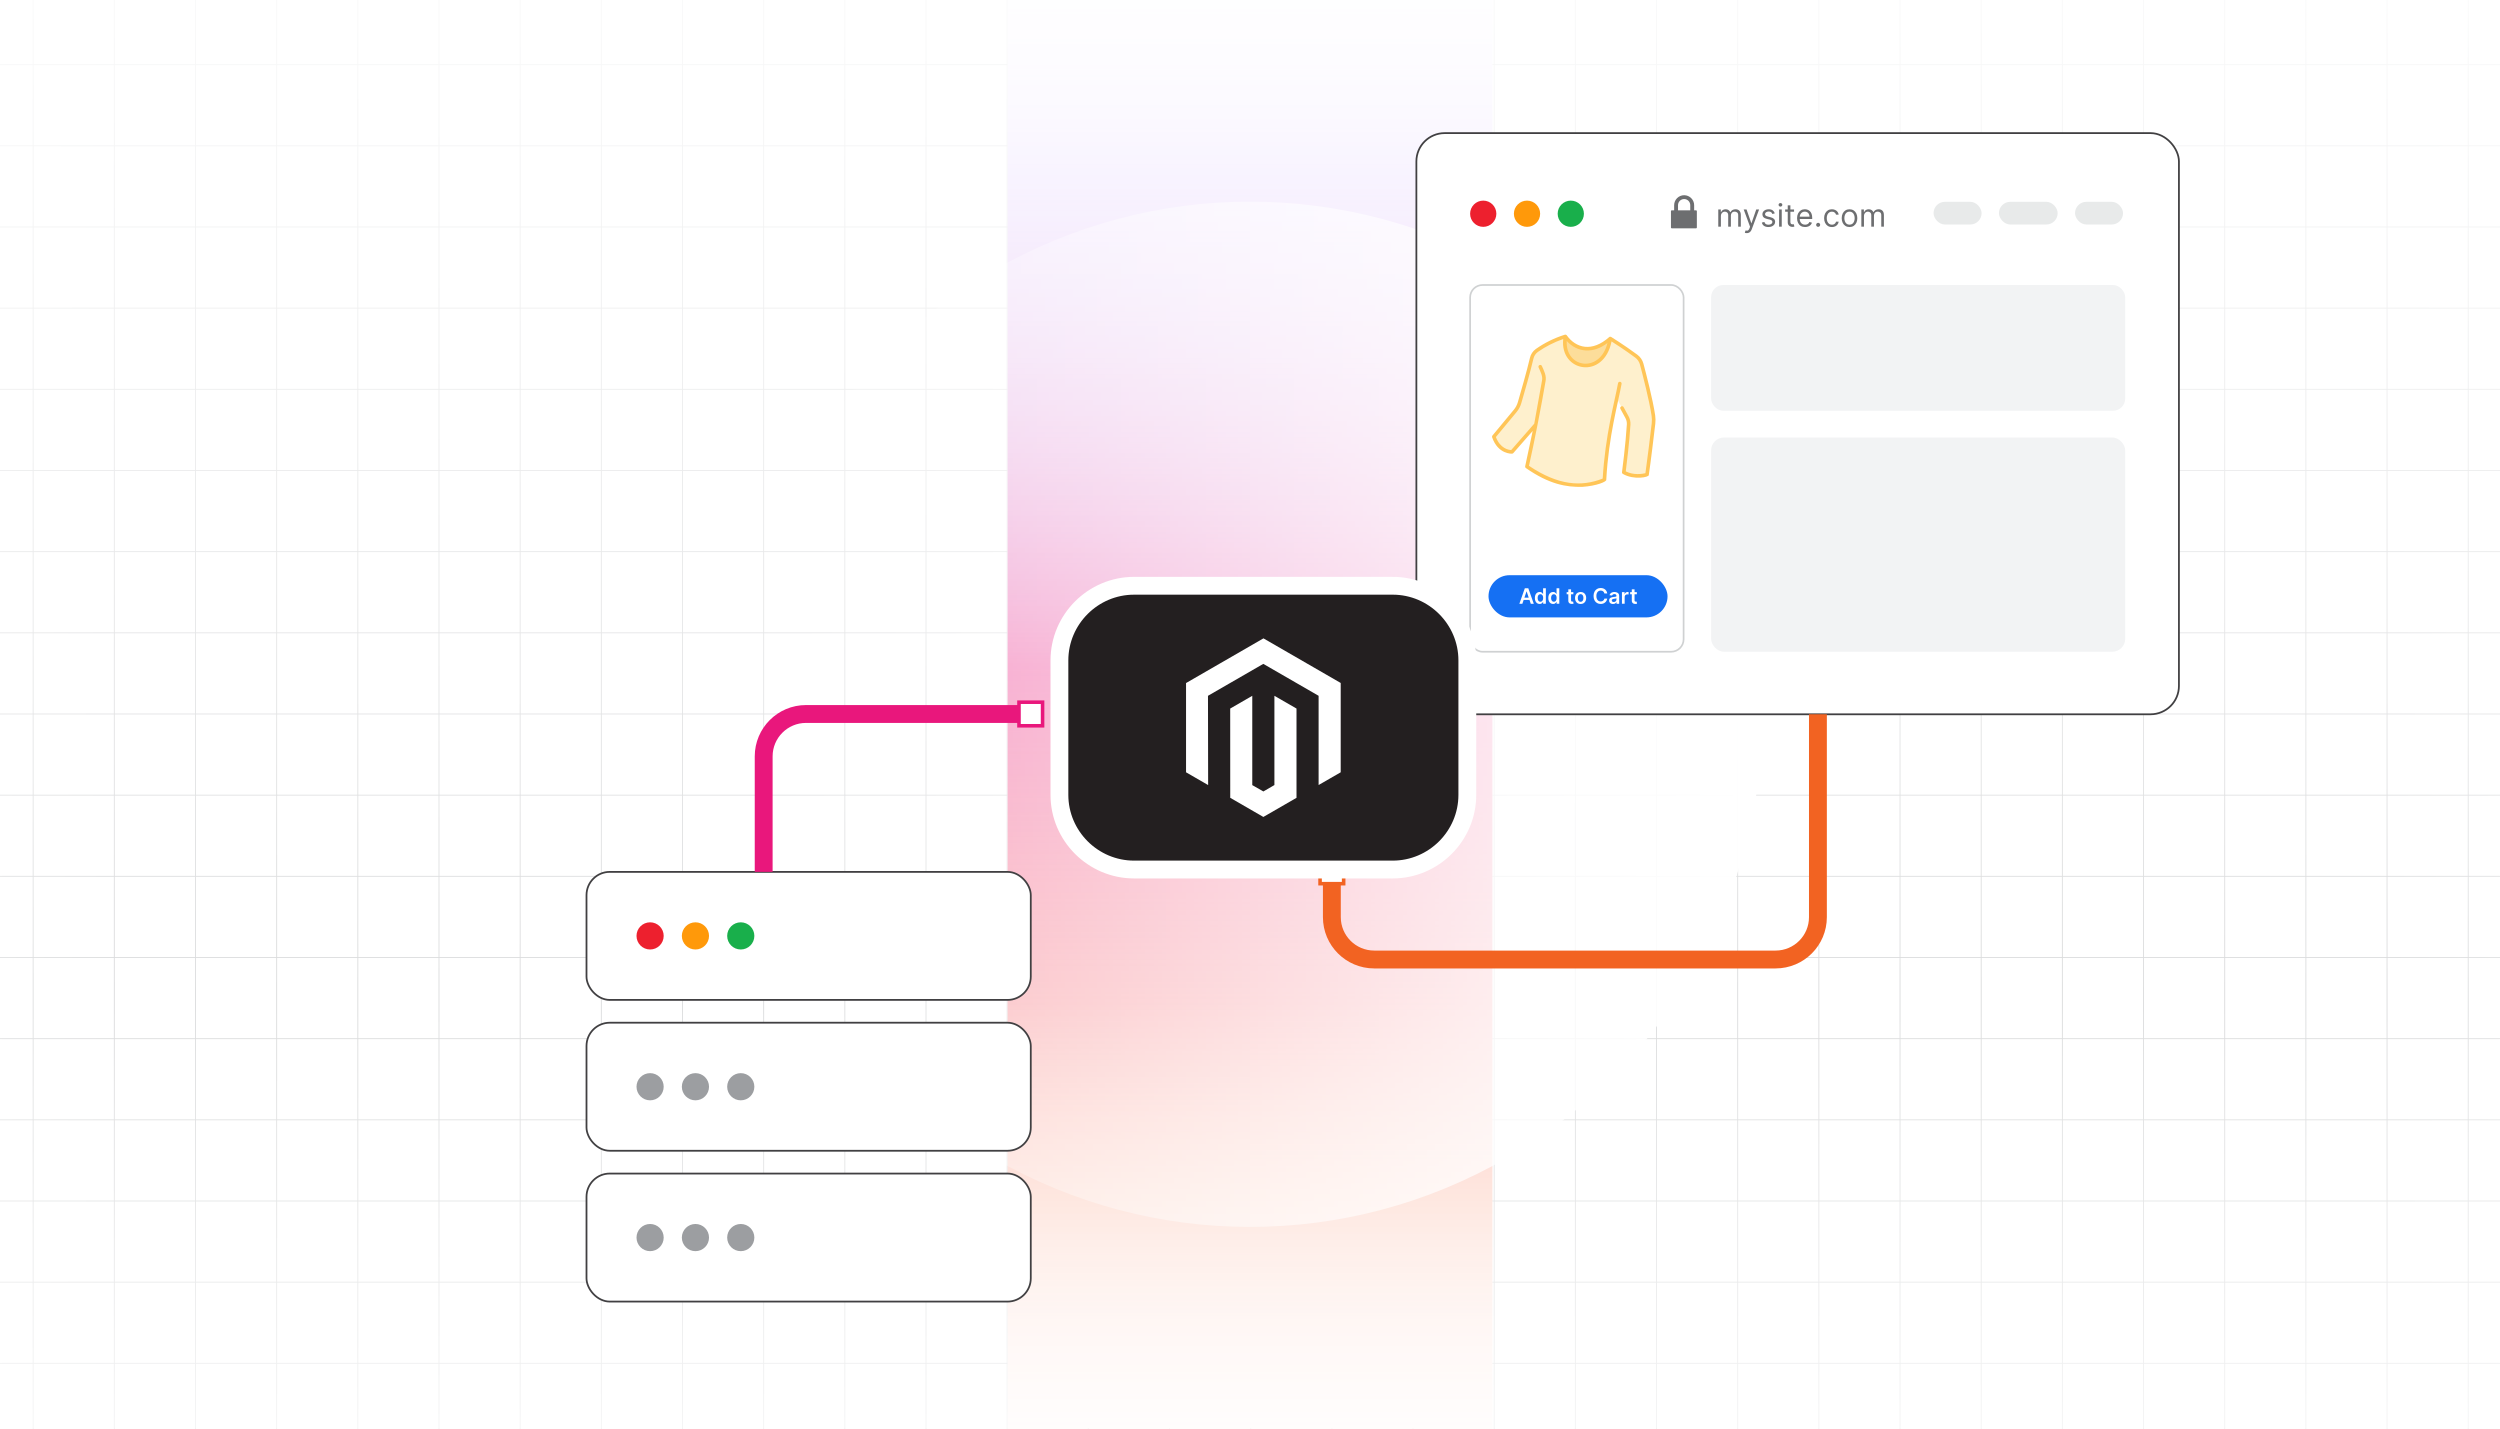 <?xml version="1.0" encoding="UTF-8"?><svg id="Layer_2" xmlns="http://www.w3.org/2000/svg" xmlns:xlink="http://www.w3.org/1999/xlink" viewBox="0 0 350 200"><defs><clipPath id="clippath"><rect width="350" height="199.996" fill="none" stroke-width="0"/></clipPath><clipPath id="clippath-1"><rect x="-75.096" y="-.038" width="500.192" height="200.077" fill="none" stroke-width="0"/></clipPath><linearGradient id="linear-gradient" x1="334.423" y1="98.729" x2="459.204" y2="98.729" gradientUnits="userSpaceOnUse"><stop offset="0" stop-color="#fff" stop-opacity="0"/><stop offset="1" stop-color="#fff"/></linearGradient><linearGradient id="linear-gradient-2" x1="-109.013" y1="98.729" x2="15.662" y2="98.729" gradientUnits="userSpaceOnUse"><stop offset="0" stop-color="#fff"/><stop offset="1" stop-color="#fff" stop-opacity="0"/></linearGradient><linearGradient id="linear-gradient-3" x1="175" y1="228.152" x2="175" y2="-28.152" gradientUnits="userSpaceOnUse"><stop offset=".009" stop-color="#fff" stop-opacity="0"/><stop offset=".237" stop-color="#fa6f46" stop-opacity=".4"/><stop offset=".526" stop-color="#e9177c"/><stop offset=".799" stop-color="#a871ff" stop-opacity=".4"/><stop offset=".832" stop-color="#ba8fff" stop-opacity=".315"/><stop offset=".906" stop-color="#dfcbff" stop-opacity=".145"/><stop offset=".963" stop-color="#f6f1ff" stop-opacity=".039"/><stop offset=".997" stop-color="#fff" stop-opacity="0"/></linearGradient><linearGradient id="linear-gradient-4" x1="175.096" y1="140.474" x2="175.096" y2="-28.091" gradientUnits="userSpaceOnUse"><stop offset="0" stop-color="#fff" stop-opacity="0"/><stop offset="1" stop-color="#fff"/></linearGradient><linearGradient id="linear-gradient-5" x1="201.904" y1="2878.314" x2="201.904" y2="2790.78" gradientTransform="translate(-26.808 -2650.306)" xlink:href="#linear-gradient-4"/><linearGradient id="linear-gradient-6" x1="103.228" y1="100" x2="246.772" y2="100" xlink:href="#linear-gradient-4"/><filter id="drop-shadow-1" filterUnits="userSpaceOnUse"><feOffset dx="1.872" dy="1.872"/><feGaussianBlur result="blur" stdDeviation="2.495"/><feFlood flood-color="#333" flood-opacity=".1"/><feComposite in2="blur" operator="in"/><feComposite in="SourceGraphic"/></filter></defs><g clip-path="url(#clippath)"><g clip-path="url(#clippath-1)"><rect x="-75" y="-.08" width="500.192" height="200.077" fill="#fff" stroke-width="0"/><rect x="-74.904" y="-150.042" width="500" height="500" fill="none" stroke="#dadbdc" stroke-miterlimit="10" stroke-width=".125"/><line x1="-74.904" y1="190.867" x2="425.096" y2="190.867" fill="none" stroke="#dadbdc" stroke-miterlimit="10" stroke-width=".125"/><line x1="-74.904" y1="179.504" x2="425.096" y2="179.504" fill="none" stroke="#dadbdc" stroke-miterlimit="10" stroke-width=".125"/><line x1="-74.904" y1="168.14" x2="425.096" y2="168.14" fill="none" stroke="#dadbdc" stroke-miterlimit="10" stroke-width=".125"/><line x1="-74.904" y1="156.776" x2="425.096" y2="156.776" fill="none" stroke="#dadbdc" stroke-miterlimit="10" stroke-width=".125"/><line x1="-74.904" y1="145.413" x2="425.096" y2="145.413" fill="none" stroke="#dadbdc" stroke-miterlimit="10" stroke-width=".125"/><line x1="-74.904" y1="134.049" x2="425.096" y2="134.049" fill="none" stroke="#dadbdc" stroke-miterlimit="10" stroke-width=".125"/><line x1="-74.904" y1="122.686" x2="425.096" y2="122.686" fill="none" stroke="#dadbdc" stroke-miterlimit="10" stroke-width=".125"/><line x1="-74.904" y1="111.322" x2="425.096" y2="111.322" fill="none" stroke="#dadbdc" stroke-miterlimit="10" stroke-width=".125"/><line x1="-74.904" y1="99.958" x2="425.096" y2="99.958" fill="none" stroke="#dadbdc" stroke-miterlimit="10" stroke-width=".125"/><line x1="-74.904" y1="88.595" x2="425.096" y2="88.595" fill="none" stroke="#dadbdc" stroke-miterlimit="10" stroke-width=".125"/><line x1="-74.904" y1="77.231" x2="425.096" y2="77.231" fill="none" stroke="#dadbdc" stroke-miterlimit="10" stroke-width=".125"/><line x1="-74.904" y1="65.867" x2="425.096" y2="65.867" fill="none" stroke="#dadbdc" stroke-miterlimit="10" stroke-width=".125"/><line x1="-74.904" y1="54.504" x2="425.096" y2="54.504" fill="none" stroke="#dadbdc" stroke-miterlimit="10" stroke-width=".125"/><line x1="-74.904" y1="43.14" x2="425.096" y2="43.14" fill="none" stroke="#dadbdc" stroke-miterlimit="10" stroke-width=".125"/><line x1="-74.904" y1="31.776" x2="425.096" y2="31.776" fill="none" stroke="#dadbdc" stroke-miterlimit="10" stroke-width=".125"/><line x1="-74.904" y1="20.413" x2="425.096" y2="20.413" fill="none" stroke="#dadbdc" stroke-miterlimit="10" stroke-width=".125"/><line x1="-74.904" y1="9.049" x2="425.096" y2="9.049" fill="none" stroke="#dadbdc" stroke-miterlimit="10" stroke-width=".125"/><line x1="345.55" y1="-150.042" x2="345.55" y2="349.958" fill="none" stroke="#dadbdc" stroke-miterlimit="10" stroke-width=".125"/><line x1="334.187" y1="-150.042" x2="334.187" y2="349.958" fill="none" stroke="#dadbdc" stroke-miterlimit="10" stroke-width=".125"/><line x1="322.823" y1="-150.042" x2="322.823" y2="349.958" fill="none" stroke="#dadbdc" stroke-miterlimit="10" stroke-width=".125"/><line x1="311.459" y1="-150.042" x2="311.459" y2="349.958" fill="none" stroke="#dadbdc" stroke-miterlimit="10" stroke-width=".125"/><line x1="300.096" y1="-150.042" x2="300.096" y2="349.958" fill="none" stroke="#dadbdc" stroke-miterlimit="10" stroke-width=".125"/><line x1="288.732" y1="-150.042" x2="288.732" y2="349.958" fill="none" stroke="#dadbdc" stroke-miterlimit="10" stroke-width=".125"/><line x1="277.368" y1="-150.042" x2="277.368" y2="349.958" fill="none" stroke="#dadbdc" stroke-miterlimit="10" stroke-width=".125"/><line x1="266.005" y1="-150.042" x2="266.005" y2="349.958" fill="none" stroke="#dadbdc" stroke-miterlimit="10" stroke-width=".125"/><line x1="254.641" y1="-150.042" x2="254.641" y2="349.958" fill="none" stroke="#dadbdc" stroke-miterlimit="10" stroke-width=".125"/><line x1="243.278" y1="-150.042" x2="243.278" y2="349.958" fill="none" stroke="#dadbdc" stroke-miterlimit="10" stroke-width=".125"/><line x1="231.914" y1="-150.042" x2="231.914" y2="349.958" fill="none" stroke="#dadbdc" stroke-miterlimit="10" stroke-width=".125"/><line x1="220.55" y1="-150.042" x2="220.55" y2="349.958" fill="none" stroke="#dadbdc" stroke-miterlimit="10" stroke-width=".125"/><line x1="209.187" y1="-150.042" x2="209.187" y2="349.958" fill="none" stroke="#dadbdc" stroke-miterlimit="10" stroke-width=".125"/><line x1="197.823" y1="-150.042" x2="197.823" y2="349.958" fill="none" stroke="#dadbdc" stroke-miterlimit="10" stroke-width=".125"/><line x1="186.459" y1="-150.042" x2="186.459" y2="349.958" fill="none" stroke="#dadbdc" stroke-miterlimit="10" stroke-width=".125"/><line x1="175.096" y1="-150.042" x2="175.096" y2="349.958" fill="none" stroke="#dadbdc" stroke-miterlimit="10" stroke-width=".125"/><line x1="163.732" y1="-150.042" x2="163.732" y2="349.958" fill="none" stroke="#dadbdc" stroke-miterlimit="10" stroke-width=".125"/><line x1="152.369" y1="-150.042" x2="152.369" y2="349.958" fill="none" stroke="#dadbdc" stroke-miterlimit="10" stroke-width=".125"/><line x1="141.005" y1="-150.042" x2="141.005" y2="349.958" fill="none" stroke="#dadbdc" stroke-miterlimit="10" stroke-width=".125"/><line x1="129.641" y1="-150.042" x2="129.641" y2="349.958" fill="none" stroke="#dadbdc" stroke-miterlimit="10" stroke-width=".125"/><line x1="118.278" y1="-150.042" x2="118.278" y2="349.958" fill="none" stroke="#dadbdc" stroke-miterlimit="10" stroke-width=".125"/><line x1="106.914" y1="-150.042" x2="106.914" y2="349.958" fill="none" stroke="#dadbdc" stroke-miterlimit="10" stroke-width=".125"/><line x1="95.55" y1="-150.042" x2="95.55" y2="349.958" fill="none" stroke="#dadbdc" stroke-miterlimit="10" stroke-width=".125"/><line x1="84.187" y1="-150.042" x2="84.187" y2="349.958" fill="none" stroke="#dadbdc" stroke-miterlimit="10" stroke-width=".125"/><line x1="72.823" y1="-150.042" x2="72.823" y2="349.958" fill="none" stroke="#dadbdc" stroke-miterlimit="10" stroke-width=".125"/><line x1="61.459" y1="-150.042" x2="61.459" y2="349.958" fill="none" stroke="#dadbdc" stroke-miterlimit="10" stroke-width=".125"/><line x1="50.096" y1="-150.042" x2="50.096" y2="349.958" fill="none" stroke="#dadbdc" stroke-miterlimit="10" stroke-width=".125"/><line x1="38.732" y1="-150.042" x2="38.732" y2="349.958" fill="none" stroke="#dadbdc" stroke-miterlimit="10" stroke-width=".125"/><line x1="27.369" y1="-150.042" x2="27.369" y2="349.958" fill="none" stroke="#dadbdc" stroke-miterlimit="10" stroke-width=".125"/><line x1="16.005" y1="-150.042" x2="16.005" y2="349.958" fill="none" stroke="#dadbdc" stroke-miterlimit="10" stroke-width=".125"/><line x1="4.641" y1="-150.042" x2="4.641" y2="349.958" fill="none" stroke="#dadbdc" stroke-miterlimit="10" stroke-width=".125"/><rect x="334.423" y="-18.316" width="124.782" height="234.09" fill="url(#linear-gradient)" stroke-width="0"/><rect x="-109.013" y="-18.316" width="124.675" height="234.09" fill="url(#linear-gradient-2)" stroke-width="0"/><rect x="141.063" y="-28.152" width="67.874" height="256.304" fill="#fff" stroke-width="0"/><rect x="141.063" y="-28.152" width="67.874" height="256.304" fill="url(#linear-gradient-3)" opacity=".62" stroke-width="0"/><rect x="-97.258" y="-28.091" width="544.708" height="168.565" fill="url(#linear-gradient-4)" stroke-width="0"/><rect x="-97.258" y="140.474" width="544.708" height="87.534" transform="translate(350.192 368.481) rotate(180)" fill="url(#linear-gradient-5)" stroke-width="0"/><circle cx="175" cy="100" r="71.772" fill="url(#linear-gradient-6)" stroke-width="0"/><rect x="198.293" y="18.636" width="106.757" height="81.364" rx="3.966" ry="3.966" fill="#fff" stroke="#414042" stroke-miterlimit="10" stroke-width=".25"/><rect x="270.699" y="28.253" width="6.724" height="3.178" rx="1.589" ry="1.589" fill="#e8eaea" stroke-width="0"/><rect x="279.852" y="28.253" width="8.221" height="3.178" rx="1.589" ry="1.589" fill="#e8eaea" stroke-width="0"/><rect x="290.503" y="28.253" width="6.724" height="3.178" rx="1.589" ry="1.589" fill="#e8eaea" stroke-width="0"/><circle cx="207.653" cy="29.923" r="1.837" fill="#ed202e" stroke-width="0"/><circle cx="213.782" cy="29.923" r="1.837" fill="#ff990a" stroke-width="0"/><circle cx="219.911" cy="29.923" r="1.837" fill="#19af4b" stroke-width="0"/><rect x="205.816" y="39.9" width="29.889" height="51.344" rx="1.742" ry="1.742" fill="#fff" stroke="#cfd1d2" stroke-miterlimit="10" stroke-width=".239"/><rect x="239.556" y="39.9" width="57.972" height="17.604" rx="1.706" ry="1.706" fill="#f2f3f4" stroke-width="0"/><rect x="239.556" y="61.25" width="57.972" height="29.994" rx="1.806" ry="1.806" fill="#f2f3f4" stroke-width="0"/><path d="M219.149,47.096s2.377,3.698,6.279.29l.822,2.778-1.916,2.126h-5.407l-1.575-1.732,1.797-3.462Z" fill="#fcdd9a" stroke-width="0"/><path d="M219.149,47.096c-.852,4.645,5.341,6.094,6.279.29,0,0,1.706,1.044,3.65,2.474.369.272.634.661.752,1.103.396,1.482,1.321,5.047,1.641,7.231.053.363.058.732.015,1.097-.167,1.411-.644,5.399-.906,7.158,0,0-1.771.547-3.252-.322,0,0,.51-3.853.679-6.696.021-.356-.059-.711-.229-1.025l-1.44-2.651s-1.651,7.345-1.715,11.402c0,0-4.669,2.608-10.852-1.836l1.256-5.893-3.349,3.832s-1.773.127-2.546-2.127l2.989-3.605c.283-.341.493-.737.618-1.163.39-1.332,1.276-4.404,1.693-6.213.101-.442.36-.832.729-1.096,1.221-.854,2.567-1.516,3.989-1.962Z" fill="#fef0cd" stroke-width="0"/><path d="M211.697,63.514c.067-.005.129-.036.173-.086l2.707-3.097-1.052,4.938c-.021.098.018.2.1.259,3.274,2.283,5.673,2.688,7.905,2.632,1.993-.128,3.432-.731,3.349-.998.331-6.136,1.661-10.741,2.142-13.412.062-.322-.42-.433-.496-.104-.492,2.702-1.781,7.197-2.149,13.354-2.965,1.168-6.195.988-10.319-1.787.67-2.924,1.825-8.851,2.317-11.816.169-.781-.206-1.468-.507-2.158-.137-.302-.593-.108-.465.202.238.564.625,1.232.473,1.866l-1.081,6.009-3.227,3.692c-.346-.017-1.528-.196-2.144-1.823l2.896-3.493c.306-.368.532-.794.666-1.254.369-1.264,1.275-4.4,1.697-6.227.087-.382.311-.718.629-.946,1.09-.762,2.281-1.368,3.539-1.801-.501,4.608,5.678,5.781,6.767.337.582.368,1.89,1.215,3.315,2.264.322.238.554.578.657.965.385,1.44,1.315,5.024,1.635,7.203.05.341.055.688.015,1.03-.18,1.525-.619,5.186-.881,6.985-.423.098-1.658.306-2.752-.257.1-.782.511-4.063.659-6.542.024-.404-.066-.806-.26-1.161l-.7-1.288c-.167-.292-.599-.051-.446.242l.7,1.288c.148.272.217.58.199.889-.167,2.801-.673,6.639-.678,6.678-.013.101.035.2.123.252,1.519.895,3.719.463,3.632.141.259-1.736.721-5.59.907-7.166.046-.387.04-.778-.016-1.163-.323-2.205-1.259-5.812-1.647-7.26-.134-.498-.432-.936-.847-1.242-1.931-1.42-3.651-2.476-3.668-2.486-.073-.043-.162-.048-.239-.014-2.451,2.206-4.714,1.577-6.003-.249-.067-.059-.161-.079-.246-.053-1.448.453-2.817,1.127-4.059,1.998-.419.3-.714.743-.829,1.245-.418,1.814-1.321,4.939-1.689,6.199-.114.393-.308.758-.57,1.072l-2.989,3.605c-.056.068-.073.161-.045.244.827,2.411,2.784,2.299,2.804,2.298ZM219.344,47.739c1.47,1.622,3.71,1.819,5.7.28-1.037,4.26-5.905,3.532-5.7-.28Z" fill="#ffc557" stroke-width="0"/><rect x="208.391" y="80.526" width="25.065" height="5.91" rx="2.955" ry="2.955" fill="#1570f3" stroke-width="0"/><path d="M213.131,84.528h-.42l.765-2.173h.486l.767,2.173h-.421l-.58-1.728h-.017l-.58,1.728ZM213.144,83.676h1.147v.316h-1.147v-.316Z" fill="#fff" stroke-width="0"/><path d="M215.552,84.557c-.129,0-.243-.033-.345-.099-.101-.066-.181-.162-.239-.287-.059-.126-.088-.277-.088-.457,0-.181.029-.334.089-.459.06-.124.141-.219.243-.283.102-.064.215-.096.341-.096.095,0,.174.016.235.048s.11.071.146.116.064.087.084.127h.016v-.813h.385v2.173h-.377v-.257h-.023c-.021.04-.049.082-.086.126-.038.044-.087.082-.148.113-.062.031-.14.047-.232.047ZM215.658,84.242c.082,0,.151-.022.208-.066.058-.044.101-.106.131-.185.029-.079.045-.171.045-.277s-.015-.197-.045-.275c-.029-.078-.072-.138-.129-.182-.057-.043-.127-.065-.21-.065-.085,0-.157.022-.214.067-.058.044-.101.106-.13.185s-.043.169-.043.27c0,.102.015.192.044.272s.072.143.13.188.129.068.213.068Z" fill="#fff" stroke-width="0"/><path d="M217.435,84.557c-.129,0-.243-.033-.345-.099-.101-.066-.181-.162-.239-.287-.059-.126-.088-.277-.088-.457,0-.181.029-.334.089-.459.06-.124.141-.219.243-.283.102-.064.215-.096.341-.096.095,0,.174.016.235.048s.11.071.146.116.064.087.084.127h.016v-.813h.385v2.173h-.377v-.257h-.023c-.021.04-.049.082-.086.126-.038.044-.087.082-.148.113-.062.031-.14.047-.232.047ZM217.542,84.242c.082,0,.151-.022.208-.066.058-.044.101-.106.131-.185.029-.079.045-.171.045-.277s-.015-.197-.045-.275c-.029-.078-.072-.138-.129-.182-.057-.043-.127-.065-.21-.065-.085,0-.157.022-.214.067-.058.044-.101.106-.13.185s-.043.169-.043.27c0,.102.015.192.044.272s.072.143.13.188.129.068.213.068Z" fill="#fff" stroke-width="0"/><path d="M220.27,82.898v.297h-.938v-.297h.938ZM219.565,82.508h.384v1.53c0,.052.008.091.024.118.016.027.037.046.062.056.026.01.056.015.088.015.023,0,.046-.002.065-.005.021-.003.036-.007.047-.01l.065.3c-.021.007-.05.015-.088.023-.037.009-.084.014-.138.015-.097.002-.184-.012-.261-.044-.077-.032-.138-.082-.183-.15s-.067-.153-.066-.255v-1.594Z" fill="#fff" stroke-width="0"/><path d="M221.285,84.56c-.159,0-.297-.035-.414-.105-.116-.07-.207-.168-.271-.294-.065-.126-.097-.273-.097-.441s.032-.316.097-.442c.064-.127.154-.225.271-.295.117-.07.255-.105.414-.105s.297.035.414.105c.117.07.207.169.272.295.064.127.096.274.096.442s-.032.315-.096.441c-.065.126-.154.224-.272.294s-.255.105-.414.105ZM221.287,84.252c.087,0,.159-.024.217-.072s.102-.112.13-.192.043-.17.043-.27c0-.1-.015-.19-.043-.272-.028-.081-.072-.145-.13-.193-.058-.048-.13-.072-.217-.072-.088,0-.161.024-.22.072-.059.048-.102.113-.131.193-.028.081-.043.171-.043.272,0,.099.015.189.043.27.029.081.072.144.131.192s.132.072.22.072Z" fill="#fff" stroke-width="0"/><path d="M225.01,83.088h-.397c-.012-.065-.032-.123-.062-.174-.03-.05-.068-.093-.113-.129-.046-.035-.097-.062-.154-.08-.059-.018-.12-.027-.186-.027-.118,0-.223.029-.315.088-.091.059-.162.145-.214.259-.052.113-.078.252-.078.415,0,.166.026.306.078.419.052.114.124.199.215.257s.194.086.312.086c.065,0,.126-.009.183-.026.057-.018.108-.043.154-.077.045-.034.084-.076.115-.125.031-.05.054-.106.065-.17l.397.002c-.015.103-.047.201-.096.291s-.113.17-.192.239-.172.123-.278.161-.224.058-.353.058c-.19,0-.361-.044-.511-.133-.15-.088-.269-.216-.354-.383-.087-.167-.13-.367-.13-.601,0-.234.044-.435.131-.602.087-.167.205-.294.355-.382.149-.088.319-.133.509-.133.121,0,.233.017.338.051.103.034.196.084.278.149.081.065.148.145.2.24.053.094.088.202.103.323Z" fill="#fff" stroke-width="0"/><path d="M225.823,84.561c-.102,0-.195-.019-.278-.056-.082-.037-.147-.092-.195-.165-.048-.073-.071-.163-.071-.27,0-.092.017-.168.051-.228s.08-.108.139-.144c.06-.036.125-.064.199-.082s.15-.032.23-.041c.096-.01.174-.019.232-.027.06-.008.103-.021.131-.038.026-.018.04-.044.04-.082v-.006c0-.08-.023-.142-.07-.185-.048-.044-.116-.066-.205-.066-.095,0-.169.021-.224.061s-.092.09-.11.145l-.359-.051c.028-.099.075-.182.141-.249.065-.067.144-.117.238-.15.094-.034.198-.051.312-.051.078,0,.156.009.234.028.077.018.148.048.213.091.065.042.116.099.155.171.04.072.06.162.06.271v1.091h-.369v-.224h-.013c-.023.045-.057.088-.099.127-.042.04-.095.071-.158.095-.064.023-.138.035-.223.035ZM225.924,84.279c.077,0,.144-.015.2-.046s.101-.072.131-.123c.031-.051.046-.106.046-.167v-.192c-.012.01-.032.019-.06.028-.028.008-.06.016-.096.022-.036.006-.07.012-.105.017-.034.005-.065.009-.09.013-.058.008-.109.021-.154.038-.045.018-.081.043-.107.074-.025.032-.039.072-.039.122,0,.071.026.124.077.16.052.036.118.054.198.054Z" fill="#fff" stroke-width="0"/><path d="M227.072,84.528v-1.63h.373v.272h.017c.029-.094.081-.167.153-.218.072-.052.155-.077.249-.077.021,0,.045.001.071.002.026.002.049.004.066.008v.353c-.017-.005-.042-.011-.077-.015-.035-.005-.068-.007-.102-.007-.069,0-.133.015-.188.045-.056.03-.1.072-.132.124-.031.053-.048.114-.048.184v.959h-.384Z" fill="#fff" stroke-width="0"/><path d="M229.159,82.898v.297h-.938v-.297h.938ZM228.453,82.508h.384v1.53c0,.052.008.091.024.118.016.027.037.046.062.056.026.01.056.015.088.015.023,0,.046-.002.065-.005.021-.003.036-.007.047-.01l.065.3c-.021.007-.05.015-.088.023-.037.009-.084.014-.138.015-.097.002-.184-.012-.261-.044-.077-.032-.138-.082-.183-.15s-.067-.153-.066-.255v-1.594Z" fill="#fff" stroke-width="0"/><path d="M237.45,29.443h-.269v-.714c0-.385-.158-.736-.411-.989l-0-0c-.254-.254-.604-.411-.989-.411-.386,0-.736.158-.99.411v0c-.254.254-.411.604-.411.989v.714h-.338c-.06,0-.109.049-.109.109v2.304c0,.06.049.109.109.109h3.409c.06,0,.109-.049.109-.109v-2.304c0-.06-.049-.109-.109-.109ZM236.636,29.443h-1.713v-.722c0-.235.096-.45.251-.605.155-.155.37-.251.605-.251.235,0,.45.096.605.251h0c.155.155.251.369.251.605v.722Z" fill="#6d6e70" fill-rule="evenodd" stroke-width="0"/><path d="M240.558,31.735v-2.408h.357v.377h.031c.05-.129.131-.229.243-.3.111-.072.246-.107.402-.107.159,0,.292.036.398.107.106.071.19.171.249.3h.025c.061-.124.153-.224.277-.297.123-.074.271-.11.443-.11.216,0,.392.067.528.201s.205.343.205.626v1.612h-.369v-1.612c0-.178-.049-.305-.146-.381-.097-.076-.212-.114-.343-.114-.17,0-.301.051-.394.153-.094.102-.14.231-.14.386v1.568h-.377v-1.649c0-.137-.044-.248-.133-.332s-.203-.126-.344-.126c-.096,0-.185.025-.269.077s-.15.122-.2.212c-.051.09-.076.195-.076.313v1.505h-.37Z" fill="#6d6e70" stroke-width="0"/><path d="M244.546,32.638c-.062,0-.119-.005-.168-.015s-.083-.019-.102-.029l.094-.326c.09.023.169.031.238.025s.131-.037.185-.092c.054-.055.102-.144.147-.266l.069-.188-.891-2.421h.401l.665,1.919h.025l.664-1.919h.401l-1.022,2.759c-.046.124-.102.228-.171.31-.067.082-.146.143-.235.183-.09.04-.19.06-.302.06Z" fill="#6d6e70" stroke-width="0"/><path d="M248.473,29.867l-.333.094c-.021-.055-.052-.109-.092-.162s-.095-.097-.164-.131c-.068-.035-.157-.052-.265-.052-.147,0-.27.034-.367.101s-.146.153-.146.256c0,.092.033.165.1.218.067.053.172.098.314.133l.357.088c.216.052.376.132.481.239.105.107.158.245.158.413,0,.138-.039.261-.118.37-.079.108-.189.194-.33.257-.141.063-.305.094-.492.094-.245,0-.449-.053-.609-.16-.161-.106-.264-.262-.306-.467l.351-.087c.033.129.097.227.19.291s.217.097.368.097c.172,0,.31-.037.411-.11.102-.074.153-.163.153-.266,0-.084-.029-.154-.088-.211-.059-.057-.148-.1-.27-.127l-.401-.094c-.221-.052-.383-.133-.485-.244-.103-.11-.154-.248-.154-.415,0-.136.038-.256.115-.36.076-.104.182-.186.315-.246.134-.06.285-.089.454-.089.238,0,.426.052.562.157.136.104.233.243.291.414Z" fill="#6d6e70" stroke-width="0"/><path d="M249.262,28.926c-.071,0-.134-.024-.185-.074s-.077-.108-.077-.177c0-.069.025-.128.077-.177.052-.049.114-.073.185-.073.072,0,.135.024.186.073.052.049.077.108.077.177,0,.069-.025.128-.077.177s-.114.074-.186.074ZM249.074,31.735v-2.408h.37v2.408h-.37Z" fill="#6d6e70" stroke-width="0"/><path d="M251.168,29.327v.314h-1.248v-.314h1.248ZM250.284,28.75h.37v2.295c0,.104.015.183.046.234s.07.086.119.103.1.026.154.026c.041,0,.074-.002.101-.007.026-.005.047-.009.062-.012l.075.332c-.025.01-.06.019-.104.029-.045.01-.102.015-.171.015-.104,0-.207-.022-.307-.067s-.183-.113-.248-.205c-.065-.092-.098-.208-.098-.348v-2.396Z" fill="#6d6e70" stroke-width="0"/><path d="M252.712,31.786c-.232,0-.433-.052-.6-.155-.168-.102-.297-.247-.388-.433s-.136-.401-.136-.648c0-.247.045-.464.136-.653.091-.189.217-.336.38-.442.162-.106.352-.159.569-.159.126,0,.249.021.372.062.122.042.233.109.334.203.1.094.18.217.239.371.06.154.09.343.09.568v.157h-1.856v-.32h1.48c0-.136-.026-.257-.08-.364s-.13-.191-.23-.252c-.099-.061-.215-.092-.349-.092-.147,0-.274.036-.382.109-.106.072-.19.167-.247.283-.057.116-.086.241-.086.373v.213c0,.182.031.336.095.462s.151.222.265.287c.112.065.244.098.394.098.097,0,.185-.014.264-.042s.147-.069.205-.126c.058-.056.102-.126.133-.209l.357.101c-.037.121-.101.228-.19.319-.089.092-.198.163-.329.213s-.277.076-.44.076Z" fill="#6d6e70" stroke-width="0"/><path d="M254.542,31.76c-.077,0-.144-.027-.199-.083-.056-.055-.083-.122-.083-.199,0-.077.027-.144.083-.199.056-.056.122-.084.199-.084s.144.028.199.084c.056.055.083.122.083.199,0,.051-.013.099-.038.141-.026.043-.06.077-.102.103-.042.025-.09.038-.142.038Z" fill="#6d6e70" stroke-width="0"/><path d="M256.468,31.786c-.227,0-.421-.053-.584-.16-.163-.106-.288-.253-.376-.44s-.132-.401-.132-.641c0-.245.045-.461.136-.648s.217-.335.38-.44c.162-.106.352-.159.569-.159.17,0,.322.031.458.094.136.063.247.151.334.264s.141.245.161.395h-.37c-.027-.11-.09-.207-.186-.292-.097-.085-.227-.127-.39-.127-.144,0-.271.037-.379.112s-.192.18-.253.315c-.06.136-.09.294-.09.476,0,.186.029.348.089.486.059.138.143.245.251.322.107.076.235.114.382.114.096,0,.183-.017.262-.05.078-.033.144-.082.199-.144.054-.063.093-.138.115-.226h.37c-.021.142-.072.27-.154.383-.082.113-.19.203-.324.27-.135.066-.29.1-.468.1Z" fill="#6d6e70" stroke-width="0"/><path d="M258.933,31.786c-.218,0-.408-.052-.572-.155-.163-.103-.291-.248-.382-.435-.092-.186-.138-.403-.138-.652,0-.251.046-.47.138-.657.091-.187.219-.332.382-.435.164-.103.354-.155.572-.155.217,0,.407.052.571.155.163.103.291.248.383.435.091.188.137.406.137.657,0,.248-.046.466-.137.652-.092.186-.22.331-.383.435-.164.103-.354.155-.571.155ZM258.933,31.453c.165,0,.301-.043.407-.127s.185-.196.236-.334c.052-.138.077-.288.077-.448,0-.161-.025-.311-.077-.45-.051-.139-.13-.252-.236-.337-.106-.086-.242-.128-.407-.128-.166,0-.302.043-.408.128-.106.085-.185.198-.236.337-.052.139-.077.289-.077.45,0,.161.025.31.077.448.051.138.13.249.236.334s.242.127.408.127Z" fill="#6d6e70" stroke-width="0"/><path d="M260.588,31.735v-2.408h.357v.377h.031c.05-.129.131-.229.243-.3.111-.072.246-.107.402-.107.159,0,.292.036.398.107.106.071.19.171.249.3h.025c.061-.124.153-.224.277-.297.123-.074.271-.11.443-.11.216,0,.392.067.528.201s.205.343.205.626v1.612h-.369v-1.612c0-.178-.049-.305-.146-.381-.097-.076-.212-.114-.343-.114-.17,0-.301.051-.394.153-.094.102-.14.231-.14.386v1.568h-.377v-1.649c0-.137-.044-.248-.133-.332s-.203-.126-.344-.126c-.096,0-.185.025-.269.077s-.15.122-.2.212c-.051.09-.076.195-.076.313v1.505h-.37Z" fill="#6d6e70" stroke-width="0"/><rect x="82.11" y="122.064" width="62.198" height="17.925" rx="3.256" ry="3.256" fill="#fff" stroke="#414042" stroke-miterlimit="10" stroke-width=".25"/><circle cx="91.014" cy="131.027" r="1.903" fill="#ed202e" stroke-width="0"/><circle cx="97.361" cy="131.027" r="1.903" fill="#ff990a" stroke-width="0"/><circle cx="103.707" cy="131.027" r="1.903" fill="#19af4b" stroke-width="0"/><rect x="82.11" y="143.18" width="62.198" height="17.925" rx="3.256" ry="3.256" fill="#fff" stroke="#414042" stroke-miterlimit="10" stroke-width=".25"/><circle cx="91.014" cy="152.143" r="1.903" fill="#9c9ea1" stroke-width="0"/><circle cx="97.361" cy="152.143" r="1.903" fill="#9c9ea1" stroke-width="0"/><circle cx="103.707" cy="152.143" r="1.903" fill="#9c9ea1" stroke-width="0"/><rect x="82.11" y="164.297" width="62.198" height="17.925" rx="3.256" ry="3.256" fill="#fff" stroke="#414042" stroke-miterlimit="10" stroke-width=".25"/><circle cx="91.014" cy="173.26" r="1.903" fill="#9c9ea1" stroke-width="0"/><circle cx="97.361" cy="173.26" r="1.903" fill="#9c9ea1" stroke-width="0"/><circle cx="103.707" cy="173.26" r="1.903" fill="#9c9ea1" stroke-width="0"/><path d="M144.309,99.958h-31.464c-3.275,0-5.93,2.655-5.93,5.93v16.176" fill="none" stroke="#e9177c" stroke-miterlimit="10" stroke-width="2.501"/><rect x="142.658" y="98.307" width="3.302" height="3.302" fill="#fff" stroke-width="0"/><path d="M146.21,98.057h-3.802v3.802h3.802v-3.802ZM142.908,98.557h2.802v2.802h-2.802v-2.802Z" fill="#e9177c" stroke-width="0"/><path d="M254.509,100v28.401c0,3.275-2.655,5.93-5.93,5.93h-56.189c-3.275,0-5.93-2.655-5.93-5.93v-6.337" fill="none" stroke="#f26322" stroke-miterlimit="10" stroke-width="2.501"/><rect x="184.808" y="120.413" width="3.302" height="3.302" fill="#fff" stroke-width="0"/><path d="M188.361,120.163v3.802h-3.802v-3.802h3.802ZM187.86,123.465v-2.802h-2.802v2.802h2.802Z" fill="#f26322" stroke-width="0"/><g filter="url(#drop-shadow-1)"><path d="M193.102,80.136h-36.204c-5.748,0-10.451,4.703-10.451,10.451v18.824c0,5.748,4.703,10.452,10.452,10.452h36.203c5.748,0,10.452-4.703,10.452-10.452v-18.824c0-5.748-4.703-10.452-10.452-10.452Z" fill="#231f20" stroke="#fff" stroke-miterlimit="10" stroke-width="2.495"/><polygon points="175.011 87.499 164.174 93.754 164.174 106.249 167.267 108.037 167.245 95.54 174.989 91.07 182.733 95.54 182.733 108.032 185.826 106.249 185.826 93.743 175.011 87.499" fill="#fff" stroke-width="0"/><polygon points="176.545 108.034 175 108.933 173.446 108.043 173.446 95.54 170.356 97.326 170.361 109.823 174.997 112.501 179.639 109.823 179.639 97.326 176.545 95.54 176.545 108.034" fill="#fff" stroke-width="0"/></g></g></g></svg>